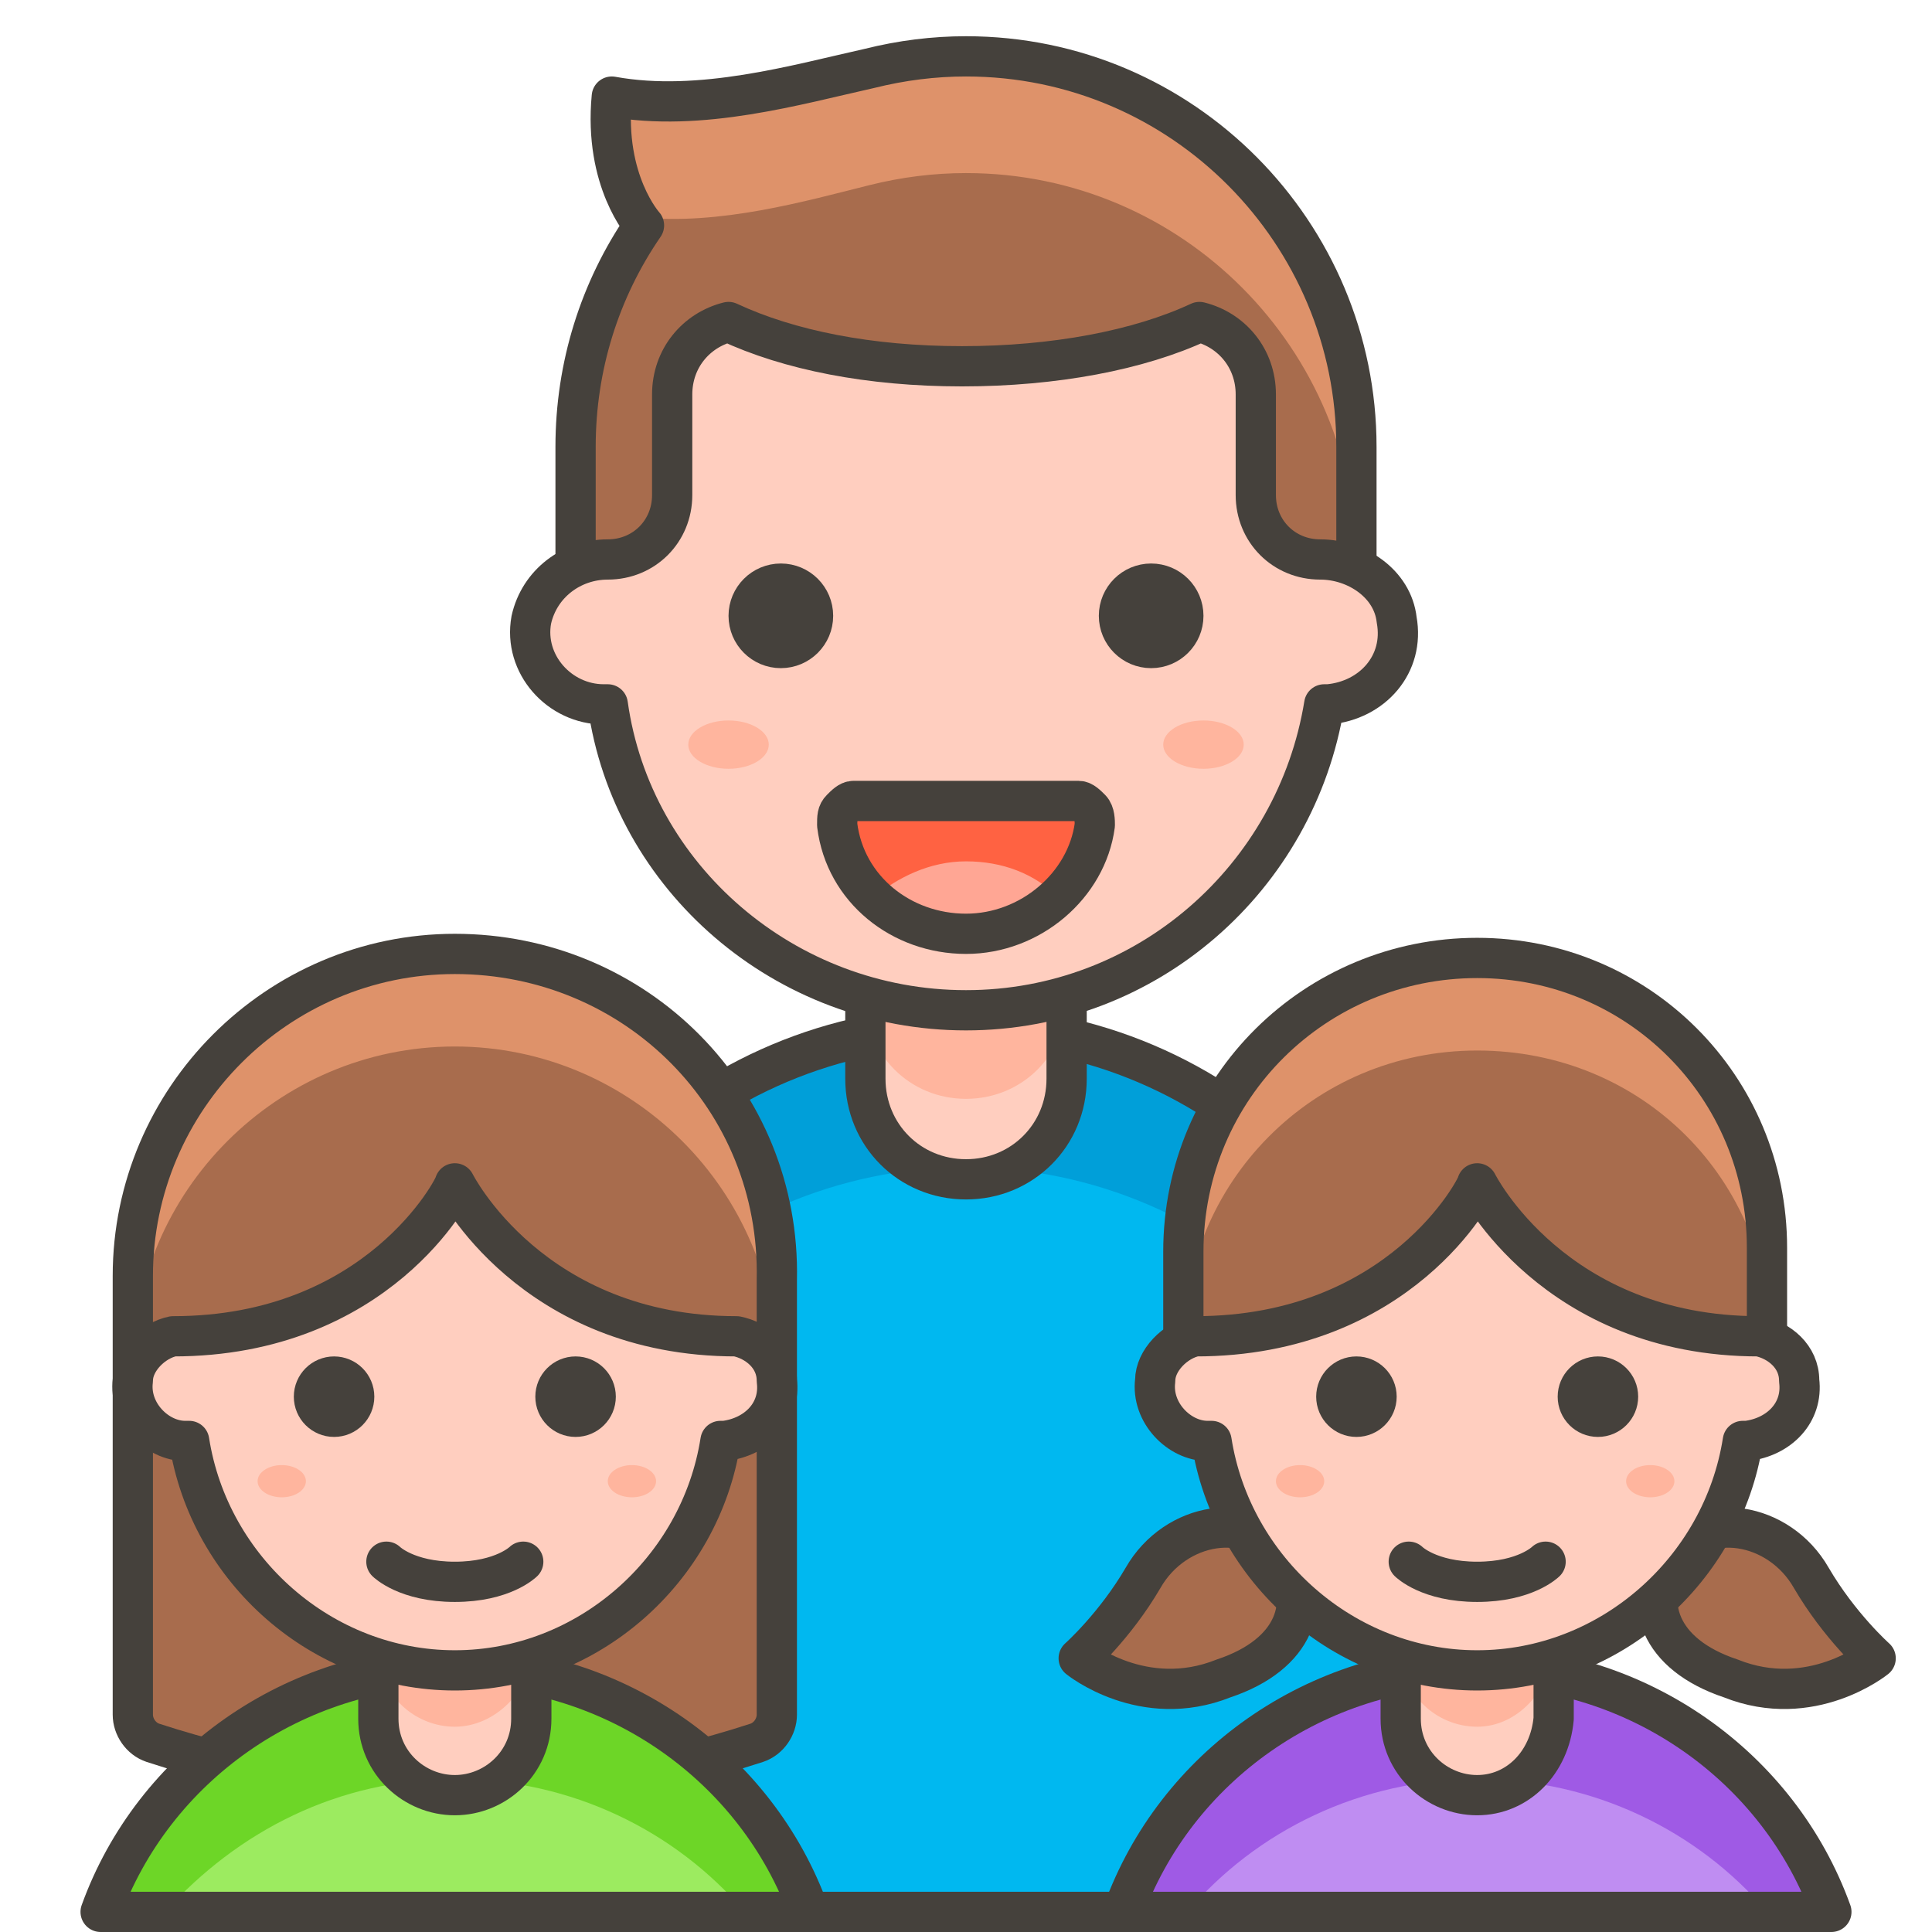 <?xml version="1.0" encoding="utf-8"?>
<!-- Generator: Adobe Illustrator 21.1.0, SVG Export Plug-In . SVG Version: 6.00 Build 0)  -->
<svg version="1.1" id="Icons" xmlns="http://www.w3.org/2000/svg" xmlns:xlink="http://www.w3.org/1999/xlink" x="0px" y="0px"
	 viewBox="0 0 48 48" style="enable-background:new 0 0 48 48;" xml:space="preserve">
<style type="text/css">
	.st0{fill:#724F3D;}
	.st1{fill:#A86C4D;}
	.st2{fill:none;stroke:#45413C;stroke-linecap:round;stroke-linejoin:round;stroke-miterlimit:10;}
	.st3{fill:#FF87AF;}
	.st4{fill:#FF6196;}
	.st5{fill:#FFE500;stroke:#45413C;stroke-linecap:round;stroke-linejoin:round;stroke-miterlimit:10;}
	.st6{fill:#45413C;stroke:#45413C;stroke-linecap:round;stroke-linejoin:round;stroke-miterlimit:10;}
	.st7{fill:#FF6242;}
	.st8{fill:#FFA694;}
	.st9{fill:#FFAA54;}
	.st10{fill:#00B8F0;}
	.st11{fill:#009FD9;}
	.st12{fill:#FFE500;}
	.st13{fill:#EBCB00;}
	.st14{fill:#9CEB60;}
	.st15{fill:#6DD627;}
	.st16{fill:#724F3D;stroke:#45413C;stroke-linecap:round;stroke-linejoin:round;stroke-miterlimit:10;}
	.st17{fill:#BF8DF2;}
	.st18{fill:#9F5AE5;}
	.st19{fill:#00DFEB;}
	.st20{fill:#00C9D4;}
	.st21{fill:#FF866E;}
	.st22{fill:#00F5BC;}
	.st23{fill:#00DBA8;}
	.st24{fill:#FF8A14;}
	.st25{fill:#DE926A;}
	.st26{fill:#FFCEBF;stroke:#45413C;stroke-linecap:round;stroke-linejoin:round;stroke-miterlimit:10;}
	.st27{fill:#FFB59E;}
	.st28{fill:#FFCEBF;}
	.st29{fill:#A86C4D;stroke:#45413C;stroke-linecap:round;stroke-linejoin:round;stroke-miterlimit:10;}
	.st30{fill:#ADC4D9;stroke:#45413C;stroke-linecap:round;stroke-linejoin:round;stroke-miterlimit:10;}
	.st31{fill:#FFF48C;}
	.st32{fill:#C0DCEB;stroke:#45413C;stroke-linecap:round;stroke-linejoin:round;stroke-miterlimit:10;}
	.st33{fill:#4ACFFF;}
	.st34{fill:#45413C;}
	.st35{fill:#FFDCD1;}
	.st36{opacity:0.15;fill:#45413C;}
	.st37{fill:#FFB59E;stroke:#45413C;stroke-linecap:round;stroke-linejoin:round;stroke-miterlimit:10;}
	.st38{fill:#00DFEB;stroke:#45413C;stroke-linecap:round;stroke-linejoin:round;stroke-miterlimit:10;}
	.st39{fill:#F0F0F0;stroke:#45413C;stroke-linecap:round;stroke-linejoin:round;stroke-miterlimit:10;}
	.st40{fill:#E0366F;}
	.st41{fill:#FFE8E0;}
	.st42{fill:#EBCB00;stroke:#45413C;stroke-linecap:round;stroke-linejoin:round;stroke-miterlimit:10;}
	.st43{fill:#FFDA8F;}
	.st44{fill:#FFBE3D;}
	.st45{fill:#FFE9BD;}
	.st46{fill:#FFFFFF;}
	.st47{fill:#E0E0E0;}
	.st48{fill:#656769;}
	.st49{fill:#525252;}
	.st50{fill:#87898C;}
	.st51{fill:#656769;stroke:#45413C;stroke-linecap:round;stroke-linejoin:round;stroke-miterlimit:10;}
	.st52{fill:#B89558;}
	.st53{fill:#947746;}
	.st54{fill:#525252;stroke:#45413C;stroke-linecap:round;stroke-linejoin:round;stroke-miterlimit:10;}
	.st55{fill:#FFFFFF;stroke:#45413C;stroke-linecap:round;stroke-linejoin:round;stroke-miterlimit:10;}
	.st56{fill:#A6FBFF;stroke:#45413C;stroke-linecap:round;stroke-linejoin:round;stroke-miterlimit:10;}
</style>
<g>
	<g>
		<path id="XMLID_9347_" class="st1" d="M24,1.4c-0.8,0-1.6,0.1-2.4,0.3c-1.8,0.4-4.2,1.1-6.4,0.7C15,4.5,16,5.6,16,5.6
			c-1.1,1.6-1.7,3.5-1.7,5.5v5.1h19.4v-5.1C33.7,5.8,29.4,1.4,24,1.4z"/>
		<g id="XMLID_9345_">
			<path id="XMLID_9346_" class="st25" d="M24,1.4c-0.8,0-1.6,0.1-2.4,0.3c-1.8,0.4-4.2,1.1-6.4,0.7C15,4,15.6,5,15.9,5.4
				c2,0.2,4.1-0.4,5.7-0.8c0.8-0.2,1.6-0.3,2.4-0.3c5.4,0,9.7,4.4,9.7,9.7v-2.9C33.7,5.8,29.4,1.4,24,1.4z"/>
		</g>
		<path id="XMLID_9344_" class="st2" d="M24,1.4c-0.8,0-1.6,0.1-2.4,0.3c-1.8,0.4-4.2,1.1-6.4,0.7C15,4.5,16,5.6,16,5.6
			c-1.1,1.6-1.7,3.5-1.7,5.5v5.1h19.4v-5.1C33.7,5.8,29.4,1.4,24,1.4z"/>
		<path id="XMLID_9343_" class="st10" d="M35.7,47.5H12.2V37.2c0-6.5,5.3-11.7,11.7-11.7h0c6.5,0,11.7,5.3,11.7,11.7V47.5z"/>
		<path class="st11" d="M24,25.5c-6.5,0-11.7,5.3-11.7,11.7v3.6c0-6.5,5.3-11.8,11.7-11.8s11.7,5.3,11.7,11.8v-3.6
			C35.7,30.7,30.5,25.5,24,25.5z"/>
		<path id="XMLID_9342_" class="st2" d="M35.7,47.5H12.2V37.2c0-6.5,5.3-11.7,11.7-11.7h0c6.5,0,11.7,5.3,11.7,11.7V47.5z"/>
		<path id="XMLID_9341_" class="st28" d="M24,29.3L24,29.3c-1.4,0-2.5-1.1-2.5-2.5V24c0-1.4,1.1-2.5,2.5-2.5h0
			c1.4,0,2.5,1.1,2.5,2.5v2.8C26.5,28.2,25.4,29.3,24,29.3z"/>
		<path id="XMLID_9340_" class="st27" d="M24,27.3L24,27.3c-1.4,0-2.5-1.1-2.5-2.5V24c0-1.4,1.1-2.5,2.5-2.5h0
			c1.4,0,2.5,1.1,2.5,2.5v0.8C26.5,26.2,25.4,27.3,24,27.3z"/>
		<path id="XMLID_9339_" class="st2" d="M24,29.3L24,29.3c-1.4,0-2.5-1.1-2.5-2.5V24c0-1.4,1.1-2.5,2.5-2.5h0c1.4,0,2.5,1.1,2.5,2.5
			v2.8C26.5,28.2,25.4,29.3,24,29.3z"/>
		<path class="st26" d="M34.7,15.4c-0.1-0.9-1-1.5-1.9-1.5c-0.9,0-1.6-0.7-1.6-1.6V9.8c0-0.9-0.6-1.6-1.4-1.8
			c-1.5,0.7-3.6,1.1-5.9,1.1S19.6,8.7,18.1,8c-0.8,0.2-1.4,0.9-1.4,1.8v2.5c0,0.9-0.7,1.6-1.6,1.6c-0.9,0-1.7,0.6-1.9,1.5
			c-0.2,1.1,0.7,2.1,1.8,2.1c0,0,0.1,0,0.1,0c0.6,4.3,4.4,7.6,8.9,7.6s8.2-3.3,8.9-7.6c0,0,0.1,0,0.1,0
			C34.1,17.4,34.9,16.5,34.7,15.4z"/>
		<circle id="XMLID_9338_" class="st6" cx="19.4" cy="15.3" r="0.8"/>
		<circle id="XMLID_9337_" class="st6" cx="28.6" cy="15.3" r="0.8"/>
		<g id="XMLID_9333_">
			<g id="XMLID_9335_">
				<path id="XMLID_9336_" class="st7" d="M21.2,19.9c-0.1,0-0.2,0.1-0.3,0.2c-0.1,0.1-0.1,0.2-0.1,0.4c0.2,1.6,1.6,2.7,3.2,2.7
					c1.6,0,3-1.2,3.2-2.7c0-0.1,0-0.3-0.1-0.4c-0.1-0.1-0.2-0.2-0.3-0.2H21.2z"/>
			</g>
			<path id="XMLID_9334_" class="st8" d="M24,23.2c0.9,0,1.7-0.4,2.3-0.9c-0.6-0.6-1.4-0.9-2.3-0.9c-0.9,0-1.7,0.4-2.3,0.9
				C22.3,22.8,23.1,23.2,24,23.2z"/>
		</g>
		<g id="XMLID_9331_">
			<path id="XMLID_9332_" class="st2" d="M21.2,19.9c-0.1,0-0.2,0.1-0.3,0.2c-0.1,0.1-0.1,0.2-0.1,0.4c0.2,1.6,1.6,2.7,3.2,2.7
				c1.6,0,3-1.2,3.2-2.7c0-0.1,0-0.3-0.1-0.4c-0.1-0.1-0.2-0.2-0.3-0.2H21.2z"/>
		</g>
		<ellipse id="XMLID_9330_" class="st27" cx="18.1" cy="18.5" rx="1" ry="0.6"/>
		<ellipse id="XMLID_9329_" class="st27" cx="29.9" cy="18.5" rx="1" ry="0.6"/>
	</g>
	<g>
		<path id="XMLID_9328_" class="st29" d="M26.8,41.2c0,0,0.9-0.8,1.6-2c0.8-1.4,2.7-1.7,3.5-0.5c0.7,1.1,0.3,2.4-1.5,3
			C28.4,42.5,26.8,41.2,26.8,41.2z"/>
		<path id="XMLID_9327_" class="st29" d="M46.6,41.2c0,0-0.9-0.8-1.6-2c-0.8-1.4-2.7-1.7-3.5-0.5c-0.7,1.1-0.3,2.4,1.5,3
			C45,42.5,46.6,41.2,46.6,41.2z"/>
		<path id="XMLID_9326_" class="st17" d="M45.5,47.5c-1.3-3.6-4.8-6.1-8.8-6.1c-4,0-7.5,2.5-8.8,6.1H45.5z"/>
		<path id="XMLID_9325_" class="st18" d="M36.7,44.2c2.9,0,5.5,1.3,7.2,3.3h1.6c-1.3-3.6-4.8-6.1-8.8-6.1c-4,0-7.5,2.5-8.8,6.1h1.6
			C31.2,45.5,33.8,44.2,36.7,44.2z"/>
		<path id="XMLID_9324_" class="st2" d="M45.5,47.5c-1.3-3.6-4.8-6.1-8.8-6.1c-4,0-7.5,2.5-8.8,6.1H45.5z"/>
		<path id="XMLID_9323_" class="st28" d="M36.7,44.6L36.7,44.6c-1,0-1.9-0.8-1.9-1.9v-2.7c0-1,0.8-1.9,1.9-1.9l0,0
			c1,0,1.9,0.8,1.9,1.9v2.7C38.5,43.8,37.7,44.6,36.7,44.6z"/>
		<path id="XMLID_9322_" class="st27" d="M36.7,42.9L36.7,42.9c-1,0-1.9-0.8-1.9-1.9v-0.9c0-1,0.8-1.9,1.9-1.9h0
			c1,0,1.9,0.8,1.9,1.9V41C38.5,42,37.7,42.9,36.7,42.9z"/>
		<path id="XMLID_9321_" class="st2" d="M36.7,44.6L36.7,44.6c-1,0-1.9-0.8-1.9-1.9v-2.7c0-1,0.8-1.9,1.9-1.9l0,0
			c1,0,1.9,0.8,1.9,1.9v2.7C38.5,43.8,37.7,44.6,36.7,44.6z"/>
		<path id="XMLID_9320_" class="st1" d="M36.7,23.8L36.7,23.8c-4,0-7.3,3.2-7.3,7.3v3.8h14.5V31C43.9,27,40.7,23.8,36.7,23.8z"/>
		<path id="XMLID_9319_" class="st25" d="M36.7,23.8c-4,0-7.3,3.2-7.3,7.3v2.3c0-4,3.2-7.3,7.3-7.3s7.3,3.2,7.3,7.3V31
			C43.9,27,40.7,23.8,36.7,23.8z"/>
		<path id="XMLID_9318_" class="st2" d="M36.7,23.8c-4,0-7.3,3.2-7.3,7.3v3.8h14.5V31C43.9,27,40.7,23.8,36.7,23.8z"/>
		<path class="st26" d="M44.7,34.3c0-0.6-0.5-1-1-1.1c-5.1,0-7-3.8-7-3.8c0,0.1-1.9,3.8-7,3.8c-0.5,0.1-1,0.6-1,1.1
			c-0.1,0.8,0.6,1.5,1.3,1.5c0,0,0.1,0,0.1,0c0.5,3.2,3.3,5.7,6.6,5.7s6.1-2.5,6.6-5.7c0,0,0.1,0,0.1,0
			C44.2,35.7,44.8,35.1,44.7,34.3z"/>
		<circle id="XMLID_9317_" class="st6" cx="33.7" cy="34.7" r="0.5"/>
		<circle id="XMLID_9316_" class="st6" cx="39.7" cy="34.7" r="0.5"/>
		<ellipse id="XMLID_9315_" class="st27" cx="32.3" cy="36.8" rx="0.6" ry="0.4"/>
		<ellipse id="XMLID_9314_" class="st27" cx="41" cy="36.8" rx="0.6" ry="0.4"/>
		<path id="XMLID_9313_" class="st2" d="M35,38.8c0,0,0.5,0.5,1.7,0.5c1.2,0,1.7-0.5,1.7-0.5"/>
	</g>
	<g id="XMLID_9299_">
		<path id="XMLID_9312_" class="st1" d="M11.3,23.7c-4.4,0-8,3.6-8,8v10.9c0,0.3,0.2,0.6,0.5,0.7l0,0c4.9,1.6,10.1,1.6,15,0h0
			c0.3-0.1,0.5-0.4,0.5-0.7V31.8C19.4,27.3,15.8,23.7,11.3,23.7z"/>
		<path class="st25" d="M11.3,23.7c-4.4,0-8,3.6-8,8v2.3c0-4.4,3.6-8,8-8c4.4,0,8,3.6,8,8v-2.3C19.4,27.3,15.8,23.7,11.3,23.7z"/>
		<path id="XMLID_9311_" class="st2" d="M11.3,23.7c-4.4,0-8,3.6-8,8v10.9c0,0.3,0.2,0.6,0.5,0.7l0,0c4.9,1.6,10.1,1.6,15,0h0
			c0.3-0.1,0.5-0.4,0.5-0.7V31.8C19.4,27.3,15.8,23.7,11.3,23.7z"/>
		<path id="XMLID_9310_" class="st14" d="M20.1,47.5c-1.3-3.6-4.8-6.1-8.8-6.1c-4,0-7.5,2.5-8.8,6.1H20.1z"/>
		<path id="XMLID_9309_" class="st15" d="M11.3,44.2c2.9,0,5.5,1.3,7.2,3.3h1.6c-1.3-3.6-4.8-6.1-8.8-6.1c-4,0-7.5,2.5-8.8,6.1h1.6
			C5.9,45.5,8.4,44.2,11.3,44.2z"/>
		<path id="XMLID_9308_" class="st2" d="M20.1,47.5c-1.3-3.6-4.8-6.1-8.8-6.1c-4,0-7.5,2.5-8.8,6.1H20.1z"/>
		<path id="XMLID_9307_" class="st28" d="M11.3,44.6L11.3,44.6c-1,0-1.9-0.8-1.9-1.9v-2.7c0-1,0.8-1.9,1.9-1.9h0
			c1,0,1.9,0.8,1.9,1.9v2.7C13.2,43.8,12.3,44.6,11.3,44.6z"/>
		<path id="XMLID_9306_" class="st27" d="M11.3,42.9L11.3,42.9c-1,0-1.9-0.8-1.9-1.9v-0.9c0-1,0.8-1.9,1.9-1.9h0
			c1,0,1.9,0.8,1.9,1.9V41C13.2,42,12.3,42.9,11.3,42.9z"/>
		<path id="XMLID_9305_" class="st2" d="M11.3,44.6L11.3,44.6c-1,0-1.9-0.8-1.9-1.9v-2.7c0-1,0.8-1.9,1.9-1.9h0c1,0,1.9,0.8,1.9,1.9
			v2.7C13.2,43.8,12.3,44.6,11.3,44.6z"/>
		<path class="st26" d="M19.3,34.3c0-0.6-0.5-1-1-1.1c-5.1,0-7-3.8-7-3.8c0,0.1-1.9,3.8-7,3.8c-0.5,0.1-1,0.6-1,1.1
			c-0.1,0.8,0.6,1.5,1.3,1.5c0,0,0.1,0,0.1,0c0.5,3.2,3.3,5.7,6.6,5.7s6.1-2.5,6.6-5.7c0,0,0.1,0,0.1,0
			C18.8,35.7,19.4,35.1,19.3,34.3z"/>
		<circle id="XMLID_9304_" class="st6" cx="8.3" cy="34.7" r="0.5"/>
		<circle id="XMLID_9303_" class="st6" cx="14.3" cy="34.7" r="0.5"/>
		<ellipse id="XMLID_9302_" class="st27" cx="7" cy="36.8" rx="0.6" ry="0.4"/>
		<ellipse id="XMLID_9301_" class="st27" cx="15.7" cy="36.8" rx="0.6" ry="0.4"/>
		<path id="XMLID_9300_" class="st2" d="M9.6,38.8c0,0,0.5,0.5,1.7,0.5s1.7-0.5,1.7-0.5"/>
	</g>
</g>
</svg>

